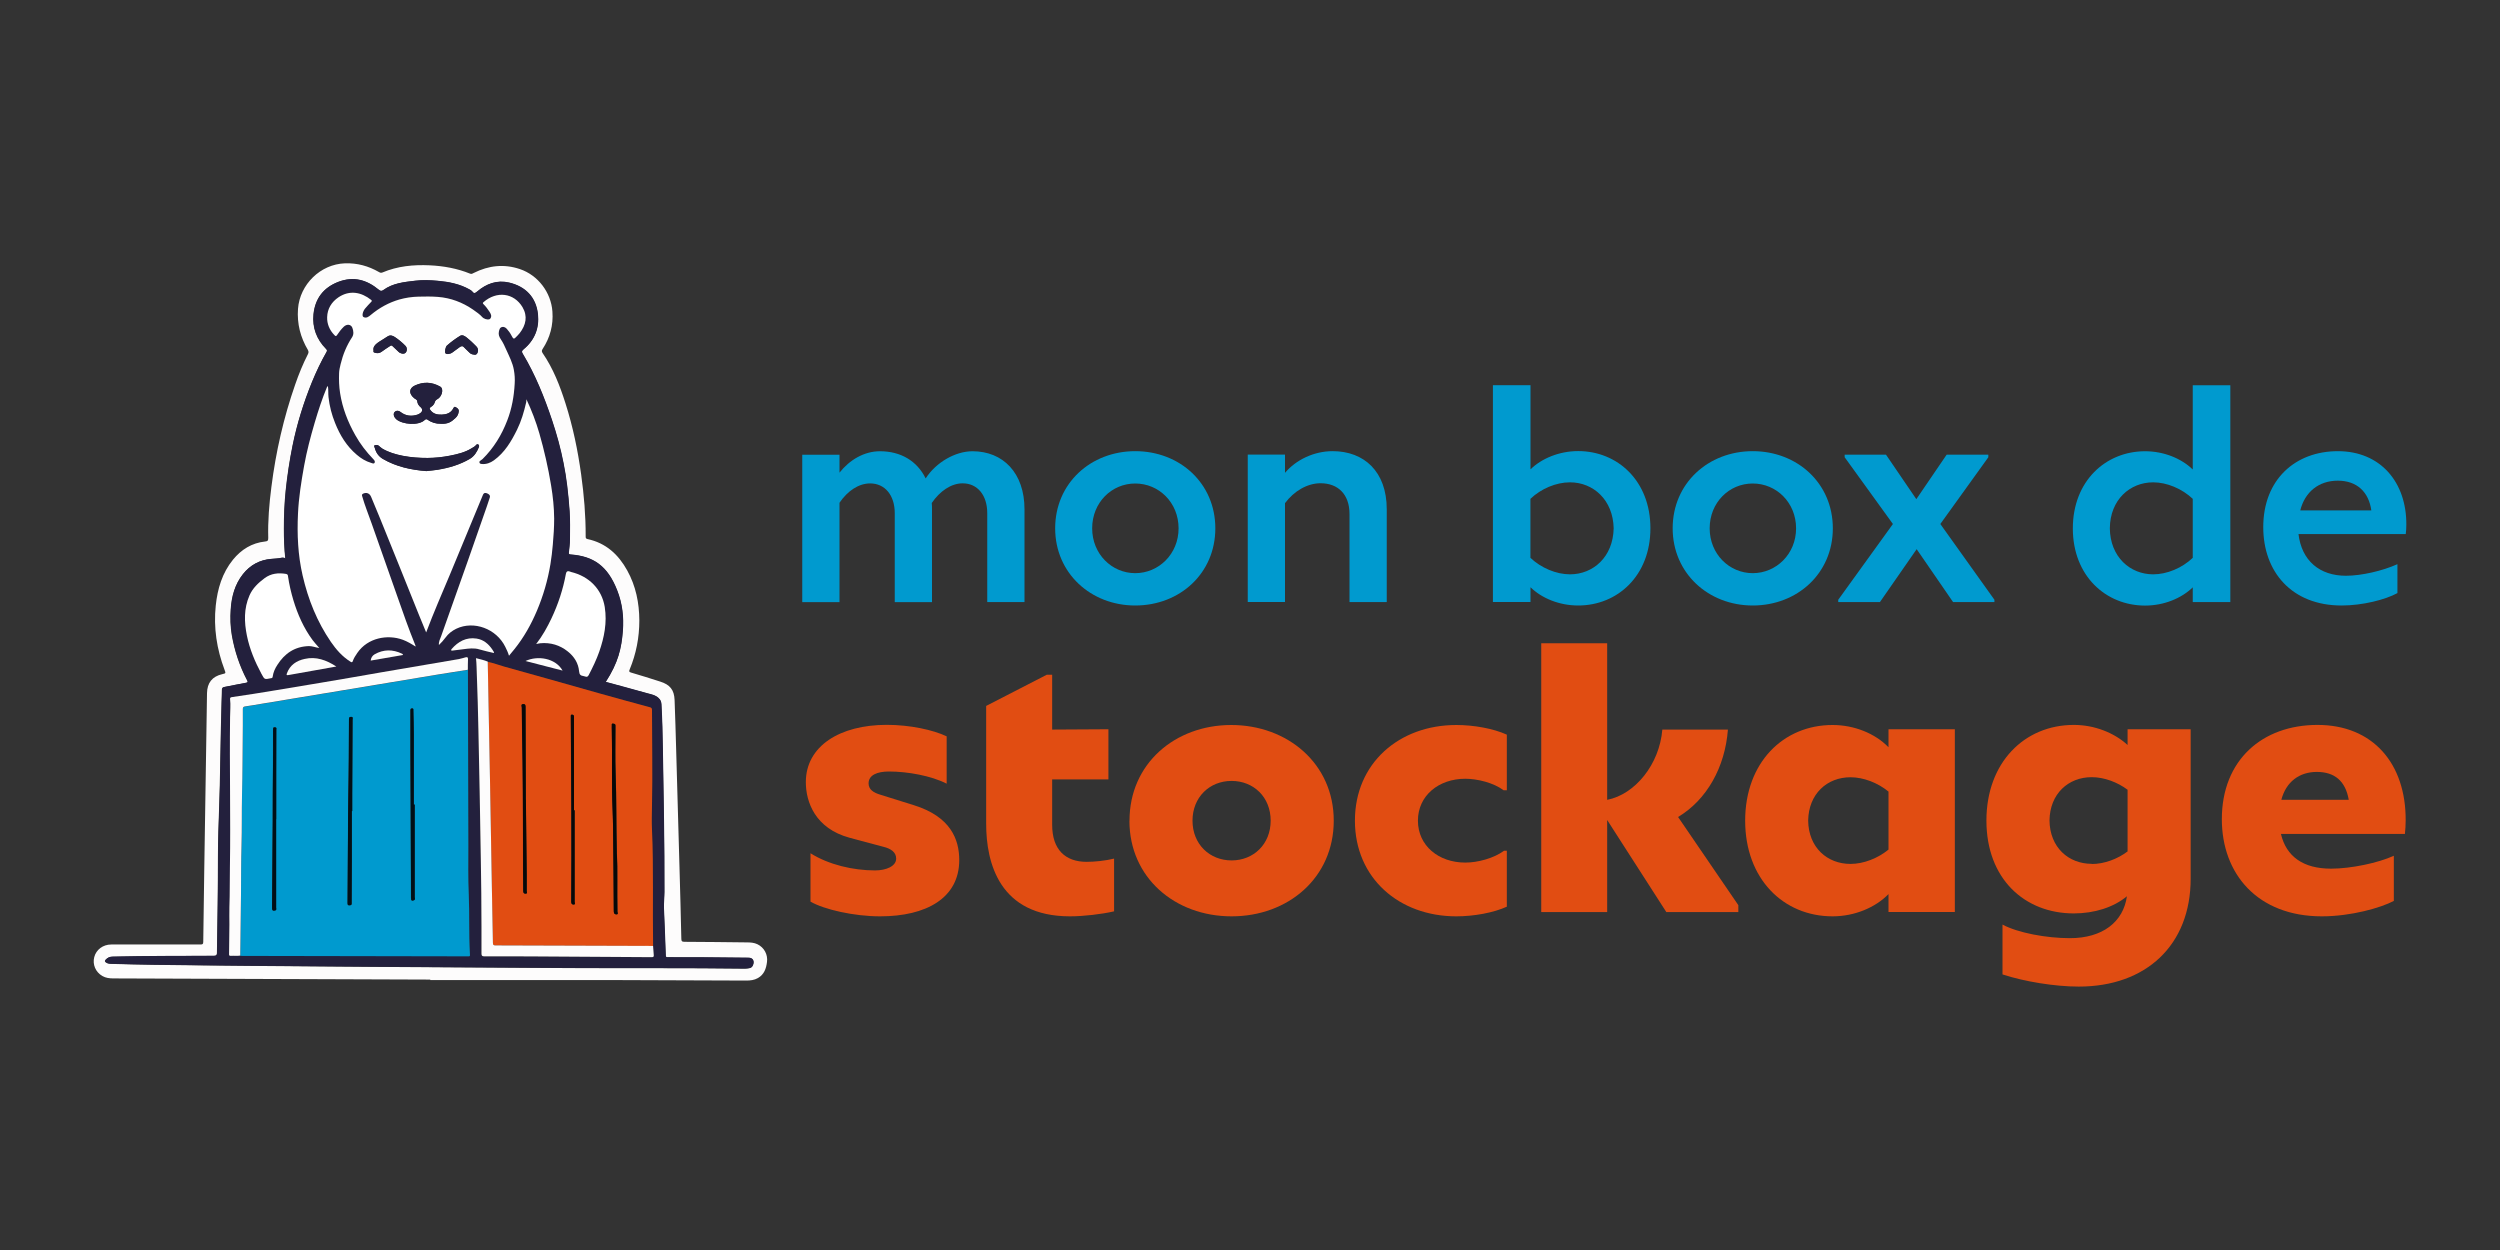 <?xml version="1.0" encoding="UTF-8"?>
<svg id="Calque_1" xmlns="http://www.w3.org/2000/svg" viewBox="0 0 300 150">
  <rect x="0" y="0" width="300" height="150" fill="#333333" stroke="none"/>
  <g>
    <path d="M97.26,108.2v-5.81c2.19,1.38,5.12,2.06,7.74,2.06,1.38,0,2.54-.52,2.54-1.42,0-.77-.64-1.2-1.55-1.42l-4.04-1.08c-4.13-1.12-5.25-4.3-5.25-6.67,0-4.34,4.09-6.88,9.72-6.88,2.75,0,5.55.6,7.18,1.38v5.68c-1.85-.95-4.69-1.46-6.92-1.46-1.42,0-2.45.43-2.45,1.42,0,.73.56,1.12,1.46,1.38l4,1.25c4.39,1.38,5.42,4.09,5.42,6.58,0,4.56-3.96,6.75-9.5,6.75-3.14,0-6.71-.82-8.34-1.76Z" fill="#e14d12"/>
    <path d="M133.69,103.04v6.32c-1.46.34-3.66.6-5.29.6-8.47,0-10.06-6.41-10.06-11.1v-14.15l7.27-3.74h.65v6.58l6.75-.04v6.02h-6.75v5.46c0,2.97,1.59,4.43,4.13,4.43.99,0,2.24-.13,3.31-.39Z" fill="#e14d12"/>
    <path d="M135.54,98.48c0-6.84,5.46-11.48,12.21-11.48s12.3,4.64,12.3,11.48-5.46,11.48-12.26,11.48-12.26-4.64-12.26-11.48ZM152.48,98.48c0-2.84-2.06-4.77-4.69-4.77s-4.69,1.94-4.69,4.77,2.06,4.77,4.69,4.77,4.69-1.94,4.69-4.77Z" fill="#e14d12"/>
    <path d="M162.59,98.48c0-6.88,5.29-11.48,12.17-11.48,2.11,0,4.47.43,6.06,1.16v6.67h-.39c-1.2-.9-3.14-1.38-4.6-1.38-3.18,0-5.68,2.02-5.68,5.03s2.49,5.03,5.68,5.03c1.51,0,3.44-.52,4.65-1.42h.34v6.71c-1.59.73-3.96,1.16-6.06,1.16-6.88,0-12.17-4.6-12.17-11.48Z" fill="#e14d12"/>
    <path d="M208.6,108.63v.82h-8.64l-7.1-11.05v11.05h-7.91v-32.26h7.91v18.79c3.35-.65,6.28-4.26,6.62-8.43h7.87c-.34,4.52-2.54,8.43-5.98,10.49l7.23,10.58Z" fill="#e14d12"/>
    <path d="M226.62,87.51h7.96v21.93h-7.96v-2.15c-1.59,1.63-4.09,2.67-6.71,2.67-5.93,0-10.49-4.52-10.49-11.48s4.56-11.48,10.49-11.48c2.62,0,5.12,1.03,6.71,2.67v-2.15ZM226.62,101.96v-6.97c-1.25-1.03-2.97-1.72-4.56-1.72-2.8,0-5.03,1.98-5.08,5.2.04,3.23,2.28,5.2,5.08,5.2,1.59,0,3.31-.69,4.56-1.72Z" fill="#e14d12"/>
    <path d="M255.31,87.51h7.57v17.93c0,8-5.38,12.95-13.42,12.95-2.88,0-6.54-.6-9.16-1.46v-5.98c1.85.99,5.25,1.63,8.09,1.63,3.91,0,6.41-1.94,6.84-5.03-1.59,1.33-3.91,2.06-6.37,2.06-5.93,0-10.49-4.17-10.49-11.14s4.56-11.48,10.49-11.48c2.49,0,4.86.95,6.45,2.41v-1.89ZM251.01,103.68c1.51,0,3.1-.6,4.3-1.51v-7.4c-1.2-.9-2.8-1.51-4.3-1.51-2.8,0-5.03,1.98-5.07,5.2.04,3.23,2.28,5.2,5.07,5.2Z" fill="#e14d12"/>
    <path d="M288.68,98.48c0,.43-.04,1.2-.09,1.59h-14.88c.64,2.71,2.67,4.17,6.02,4.17,2.37,0,5.68-.69,7.53-1.55v5.42c-1.55.82-5.12,1.85-8.64,1.85-7.7,0-12-5.08-12-11.66,0-7.1,4.86-11.31,11.48-11.31s10.62,4.6,10.58,11.48ZM273.76,95.98h8.09c-.39-2.28-1.72-3.35-3.83-3.35s-3.7,1.2-4.26,3.35Z" fill="#e14d12"/>
  </g>
  <g>
    <path d="M51.6,117.55c-12.66-.05-25.33-.09-37.99-.14-.46,0-.92-.05-1.33-.29-.81-.47-1.2-1.38-.97-2.27.23-.89,1.05-1.51,2.04-1.51,2.75,0,5.51,0,8.26,0,.82,0,1.64,0,2.45,0,.26,0,.33-.06.33-.32.03-2.87.08-5.74.12-8.61.1-6.19.19-12.37.29-18.56.01-.89.03-1.77.04-2.66.02-1.25.62-2.01,1.83-2.29.44-.1.43-.1.28-.51-.94-2.49-1.34-5.07-1.06-7.72.21-2.01.77-3.91,2.07-5.51,1-1.22,2.26-2.01,3.86-2.18.28-.03.37-.09.37-.41-.06-2.06.12-4.12.38-6.16.53-4.18,1.46-8.27,2.85-12.26.43-1.25.93-2.47,1.53-3.65.09-.18.1-.31,0-.5-.9-1.52-1.32-3.15-1.19-4.94.22-2.93,2.69-5.35,5.63-5.46,1.47-.05,2.82.32,4.09,1.05.14.08.24.12.41.05,1.82-.77,3.73-.95,5.68-.86,1.66.08,3.29.37,4.84,1,.19.08.31-.02.45-.09,1.78-.89,3.62-1.1,5.52-.46,2.18.73,3.75,2.8,3.91,5.1.12,1.63-.28,3.12-1.17,4.48-.13.19-.13.32,0,.51,1.27,1.85,2.07,3.92,2.74,6.03.89,2.79,1.48,5.64,1.88,8.54.34,2.46.55,4.92.54,7.4,0,.16-.01.29.22.34,2.21.47,3.71,1.85,4.77,3.77,1.03,1.86,1.44,3.89,1.45,6,0,2.04-.38,4-1.16,5.88-.09.21-.09.3.17.37,1.17.34,2.33.71,3.49,1.08,1.17.37,1.68.98,1.73,2.2.08,1.99.13,3.98.19,5.98.13,4.71.27,9.42.4,14.13.08,2.84.16,5.69.22,8.53,0,.3.07.39.38.39,2.5.01,5,.04,7.5.07.43,0,.85.03,1.25.22.81.39,1.27,1.24,1.15,2.13-.1.8-.34,1.5-1.09,1.93-.44.25-.91.3-1.4.3-5.35-.02-10.69-.05-16.04-.06-7.29-.01-14.59,0-21.88,0,0-.02,0-.05,0-.07ZM34.26,67.04c-.2-.12-.36-.12-.52-.09-.39.08-.79.09-1.19.13-1.4.12-2.55.74-3.41,1.83-.97,1.23-1.36,2.68-1.46,4.21-.07,1.03-.04,2.07.13,3.09.33,1.9.93,3.71,1.83,5.42.11.22.11.28-.15.32-.86.15-1.72.34-2.58.5-.23.04-.29.14-.29.36,0,.49-.03.98-.04,1.47-.06,2.48-.13,4.95-.16,7.43-.02,1.65-.07,3.29-.12,4.94-.07,2.06-.15,4.12-.15,6.18,0,3.82-.07,7.65-.12,11.47,0,.26-.03.41-.37.41-4.05,0-8.11,0-12.16.1-.34,0-.59.11-.82.35-.16.16-.1.25.04.35.22.15.48.15.73.16,1.69.04,3.38.09,5.08.11,3.94.05,7.88.1,11.82.13,5.14.05,10.28.08,15.41.12,7.6.05,15.21.1,22.81.14,6.94.04,13.87-.02,20.81.07.17,0,.34-.02.51-.05.33-.05.46-.3.51-.57.08-.42-.17-.68-.59-.68-1.68-.02-3.36-.04-5.05-.05-1.52-.01-3.04,0-4.56-.01-.15,0-.32.05-.33-.22-.07-1.88-.15-3.77-.22-5.65-.03-.66.05-1.32.06-1.97.02-5.71-.08-11.43-.19-17.14-.03-1.8-.07-3.59-.17-5.38-.02-.29-.09-.51-.34-.74-.4-.38-.9-.44-1.38-.58-1.65-.46-3.31-.91-4.96-1.36,1.49-2.3,1.89-4.01,2.05-6.12.13-1.66-.06-3.31-.68-4.87-1.16-2.94-2.86-4.1-5.6-4.3-.17-.01-.22-.06-.2-.22.05-.52.13-1.05.13-1.57,0-1.14.04-2.27-.04-3.41-.07-1.02-.16-2.03-.29-3.05-.11-.92-.26-1.83-.44-2.73-.34-1.74-.81-3.44-1.37-5.12-.93-2.77-2.01-5.48-3.52-7.99-.14-.23-.12-.34.09-.52,1.33-1.1,1.92-2.56,1.73-4.25-.23-2-1.47-3.3-3.46-3.77-1.46-.34-2.73.14-3.83,1.08-.26.22-.39.26-.6-.02-.08-.11-.21-.17-.33-.24-1.17-.66-2.47-.91-3.79-1.03-.9-.08-1.81-.12-2.72-.01-1.34.16-2.68.28-3.82,1.12-.21.16-.36.12-.56-.05-1.43-1.18-3.01-1.63-4.82-.94-1.81.69-2.8,2.02-2.99,3.89-.16,1.59.37,3.01,1.51,4.16.13.13.14.22.05.37-.67,1.17-1.24,2.38-1.75,3.62-1,2.46-1.79,5-2.32,7.6-.36,1.77-.63,3.56-.82,5.36-.16,1.53-.22,3.07-.22,4.61,0,1.18.04,2.36.17,3.62Z" fill="#fdfcfc"/>
    <path d="M34.26,67.04c-.14-1.25-.17-2.44-.17-3.62,0-1.54.06-3.07.22-4.61.19-1.8.46-3.59.82-5.36.53-2.61,1.32-5.14,2.32-7.6.51-1.24,1.08-2.46,1.75-3.62.09-.16.08-.24-.05-.37-1.14-1.15-1.67-2.57-1.51-4.16.19-1.87,1.18-3.2,2.99-3.89,1.82-.69,3.39-.24,4.82.94.2.17.35.2.56.05,1.14-.83,2.48-.96,3.82-1.12.91-.11,1.81-.07,2.72.01,1.32.12,2.61.37,3.79,1.03.12.07.25.14.33.24.2.28.34.24.6.02,1.1-.94,2.37-1.42,3.83-1.08,1.99.47,3.23,1.76,3.46,3.77.19,1.69-.39,3.15-1.73,4.25-.22.18-.23.28-.09.52,1.51,2.52,2.59,5.22,3.52,7.99.56,1.68,1.03,3.38,1.37,5.12.18.9.33,1.81.44,2.73.13,1.01.21,2.03.29,3.05.08,1.14.04,2.27.04,3.41,0,.52-.08,1.05-.13,1.57-.02.16.03.21.2.22,2.75.2,4.45,1.36,5.6,4.3.62,1.57.81,3.21.68,4.87-.16,2.11-.57,3.82-2.05,6.12,1.66.45,3.31.89,4.96,1.36.48.13.97.2,1.38.58.24.23.32.45.34.74.1,1.79.14,3.59.17,5.38.1,5.71.2,11.43.19,17.14,0,.66-.08,1.31-.06,1.97.08,1.88.16,3.77.22,5.65,0,.27.17.22.33.22,1.52,0,3.04,0,4.56.01,1.68.01,3.36.03,5.05.05.42,0,.66.27.59.68-.05.28-.19.53-.51.57-.17.02-.34.05-.51.05-6.94-.09-13.87-.04-20.81-.07-7.6-.04-15.21-.09-22.81-.14-5.14-.03-10.28-.07-15.41-.12-3.94-.04-7.88-.08-11.82-.13-1.69-.02-3.39-.07-5.08-.11-.25,0-.51,0-.73-.16-.14-.1-.2-.19-.04-.35.23-.24.48-.35.82-.35,4.05-.09,8.11-.09,12.16-.1.34,0,.37-.16.37-.41.05-3.82.13-7.65.12-11.47,0-2.06.08-4.12.15-6.18.06-1.65.1-3.29.12-4.94.04-2.48.1-4.95.16-7.43.01-.49.04-.98.04-1.47,0-.23.07-.32.29-.36.86-.16,1.71-.35,2.58-.5.26-.05.26-.11.15-.32-.9-1.71-1.5-3.52-1.83-5.42-.18-1.02-.2-2.06-.13-3.09.1-1.53.49-2.98,1.46-4.21.87-1.1,2.01-1.72,3.41-1.83.4-.03.8-.04,1.19-.13.15-.03.32-.04.52.09ZM78.36,113.53s.01-.07.01-.1c-.07-4.6.06-9.21-.13-13.81-.04-.99-.01-1.98,0-2.97.07-3.81,0-7.62,0-11.43,0-.19-.06-.28-.25-.34-4.08-1.09-8.14-2.25-12.2-3.4-1.75-.5-3.51-.97-5.26-1.47-.67-.19-1.32-.44-2-.58-.46-.21-.94-.3-1.44-.43.09.68.08,1.32.1,1.96.1,2.21.14,4.42.19,6.63.06,2.47.12,4.95.15,7.43.08,5.41.22,10.82.22,16.24,0,1.06.02,2.12,0,3.18,0,.28.08.34.35.34,2.03,0,4.05,0,6.08.01,4.66.03,9.33.06,13.99.09.21,0,.27-.05.25-.25-.03-.37-.06-.73-.08-1.1ZM56.15,80.37c0-.43,0-.85.02-1.28.01-.25-.1-.27-.29-.22-.27.07-.53.16-.8.21-3.07.53-6.13,1.05-9.2,1.57-2.5.43-4.99.88-7.49,1.29-3.51.57-7,1.21-10.52,1.7-.14.02-.28.05-.25.25.1.71.01,1.43,0,2.14-.08,6,.08,12-.02,18-.03,1.6,0,3.2-.06,4.79-.03.7,0,1.41,0,2.11-.01,1.15-.03,2.3-.04,3.45,0,.14-.06.32.2.31.38-.02.76.03,1.14-.03.09,0,.18.02.27.02,8.95.02,17.9.04,26.85.05.5,0,.46.06.43-.45-.13-2.32-.03-4.65-.13-6.98-.08-1.93-.04-3.87-.05-5.81-.02-7.05-.03-14.1-.05-21.15ZM63.16,47.89c-.01.18,0,.28-.03.38-.26,1.12-.58,2.23-1.09,3.27-.69,1.41-1.47,2.74-2.78,3.68-.43.32-.92.49-1.46.44-.1,0-.22-.03-.27-.15-.06-.15.07-.2.14-.28.06-.06.16-.1.22-.16,1.34-1.32,2.29-2.9,2.97-4.64.54-1.41.8-2.89.89-4.4.03-.56,0-1.13-.1-1.68-.16-.84-.56-1.61-.9-2.38-.19-.44-.39-.88-.66-1.27-.2-.29-.3-.57-.24-.89.04-.23.09-.52.39-.59.27-.06.48.1.64.31.02.03.04.06.06.08.23.25.38.56.55.85.1.17.2.2.34.05.17-.19.37-.35.52-.55.76-.98.98-2.03.34-3.12-1.01-1.71-3.08-2-4.68-.6-.11.1-.09.15,0,.24.28.27.51.59.72.91.16.24.3.53.1.82-.12.17-.53.13-.83-.06-.04-.02-.08-.05-.11-.09-.34-.36-.74-.65-1.14-.93-1.27-.87-2.67-1.4-4.2-1.52-.78-.06-1.57-.05-2.36-.03-.78.02-1.53.13-2.27.34-1.28.37-2.41,1-3.43,1.85-.24.2-.54.45-.89.25-.2-.12-.09-.65.19-1,.23-.28.48-.55.74-.81.09-.09.13-.14,0-.24-1.21-.96-2.6-1.19-3.91-.32-.85.57-1.34,1.39-1.37,2.38-.03.8.28,1.56.87,2.16.14.14.2.17.32-.01.24-.35.5-.69.8-.99.37-.36.89-.3,1.04.14.13.37.19.76-.04,1.12-.65.99-1.09,2.06-1.37,3.21-.09.37-.18.75-.19,1.12-.03.79,0,1.57.12,2.36.29,1.8.93,3.47,1.82,5.05.6,1.06,1.33,2.03,2.18,2.9.12.12.24.28.13.44-.1.15-.27.05-.4,0-.65-.19-1.22-.54-1.73-.98-1.21-1.03-2.01-2.36-2.6-3.81-.4-.99-.68-2.02-.79-3.1-.05-.44,0-.88-.07-1.32-.08.03-.1.08-.12.13-.56,1.37-1.02,2.78-1.45,4.2-.51,1.73-.97,3.47-1.29,5.25-.34,1.89-.65,3.78-.73,5.71-.11,2.51,0,4.99.56,7.45.66,2.85,1.73,5.52,3.39,7.95.64.93,1.37,1.76,2.34,2.37.14.09.22.11.28-.06.12-.36.33-.67.54-.98,1.25-1.83,3.63-2.26,5.46-1.59.54.2,1.04.49,1.54.82,0-.07,0-.1-.02-.13-.8-1.97-1.49-3.97-2.2-5.97-1.01-2.89-2.03-5.78-3.05-8.66-.39-1.09-.83-2.17-1.14-3.28-.04-.16-.03-.25.13-.32.39-.18.76-.04.94.38.38.9.75,1.8,1.12,2.7.78,1.93,1.56,3.86,2.34,5.79.77,1.9,1.52,3.8,2.29,5.7.28.69.56,1.37.86,2.09.89-2.37,1.89-4.65,2.85-6.94.74-1.77,1.47-3.54,2.2-5.31.59-1.42,1.18-2.83,1.76-4.25.11-.28.31-.27.52-.18.21.09.4.23.3.52-.12.34-.22.68-.34,1.02-.76,2.18-1.51,4.35-2.28,6.53-1.07,3.02-2.15,6.04-3.21,9.06-.12.34-.31.67-.27,1.06.28-.28.55-.57.79-.89.34-.47.78-.81,1.29-1.06,2.11-1.01,4.82-.01,5.89,2.18.17.34.33.68.44,1.06.23-.28.45-.53.65-.79,1.13-1.4,2-2.96,2.7-4.61.75-1.79,1.3-3.65,1.62-5.58.13-.79.22-1.58.29-2.38.09-1.03.17-2.06.16-3.09-.01-1.34-.15-2.67-.37-4-.35-2.11-.82-4.19-1.41-6.24-.4-1.38-.91-2.72-1.56-4.11ZM38.32,77.76c-.3-.35-.57-.63-.79-.93-1.07-1.46-1.8-3.08-2.31-4.8-.27-.91-.49-1.84-.63-2.79-.02-.14-.01-.31-.24-.35-.93-.15-1.8-.07-2.59.52-.75.56-1.41,1.18-1.8,2.06-.69,1.57-.64,3.2-.31,4.83.33,1.62.97,3.13,1.75,4.59.36.68.36.68,1.1.52.02,0,.05,0,.07-.01.1-.02.15-.06.17-.18.06-.52.28-.98.56-1.41.88-1.39,2.1-2.21,3.78-2.26.41-.01.78.15,1.26.23ZM64.35,77.27c.22-.04.35-.07.48-.09,1.23-.11,2.34.22,3.3.99.75.61,1.27,1.41,1.35,2.37.04.45.2.53.53.58.07.01.14.03.2.05.2.08.32.03.43-.18.48-.91.93-1.83,1.26-2.8.6-1.73.96-3.49.66-5.35-.35-2.18-1.91-3.7-4.04-4.21-.15-.04-.53-.29-.62.22-.34,1.86-.92,3.65-1.74,5.36-.5,1.05-1.06,2.06-1.82,3.05ZM40.37,79.98c-1.22-.79-2.44-1.22-3.8-.92-.97.22-1.77.72-2.14,1.73-.08.22-.03.25.16.21,1.9-.34,3.8-.68,5.78-1.03ZM59.26,78.36c0-.06,0-.09,0-.11-.06-.11-.13-.22-.2-.32-.46-.67-1.06-1.18-1.88-1.3-1.24-.19-2.2.35-3,1.26-.03.03-.05.08-.05.12.01.08.08.06.14.06.45-.05.91-.11,1.36-.17.64-.08,1.26-.17,1.9.03.56.18,1.14.29,1.72.43ZM67.51,80.47c-.85-1.51-2.98-1.83-4.45-1.15,1.49.39,2.95.76,4.45,1.15ZM48.35,78.6c0-.12-.09-.14-.14-.16-1.1-.52-2.18-.52-3.26.09-.28.16-.42.4-.47.75,1.31-.23,2.59-.45,3.87-.67Z" fill="#23203d"/>
    <path d="M63.16,47.89c.65,1.39,1.16,2.73,1.56,4.11.59,2.05,1.06,4.13,1.41,6.24.22,1.33.36,2.66.37,4,0,1.03-.07,2.06-.16,3.09-.07.8-.16,1.59-.29,2.38-.32,1.93-.86,3.78-1.62,5.58-.7,1.65-1.57,3.21-2.7,4.61-.21.26-.42.51-.65.79-.11-.38-.27-.72-.44-1.06-1.07-2.19-3.78-3.19-5.89-2.18-.51.25-.95.59-1.29,1.06-.23.32-.5.61-.79.89-.04-.4.15-.73.27-1.06,1.06-3.02,2.14-6.04,3.21-9.06.77-2.17,1.52-4.35,2.28-6.53.12-.34.22-.68.34-1.02.1-.29-.09-.43-.3-.52-.21-.09-.4-.1-.52.18-.58,1.42-1.18,2.84-1.76,4.25-.73,1.77-1.46,3.54-2.2,5.31-.96,2.29-1.96,4.57-2.85,6.94-.3-.72-.58-1.4-.86-2.09-.76-1.9-1.52-3.8-2.29-5.7-.78-1.93-1.56-3.86-2.34-5.79-.37-.9-.74-1.8-1.12-2.7-.18-.42-.55-.55-.94-.38-.16.08-.18.16-.13.32.32,1.12.76,2.19,1.14,3.28,1.02,2.89,2.03,5.77,3.05,8.66.7,2,1.4,4.01,2.2,5.97.01.03,0,.06.02.13-.51-.33-1-.62-1.54-.82-1.83-.67-4.21-.24-5.46,1.59-.21.31-.42.62-.54.98-.06.17-.14.15-.28.06-.97-.61-1.7-1.44-2.34-2.37-1.66-2.42-2.73-5.09-3.39-7.95-.57-2.46-.68-4.94-.56-7.45.09-1.93.39-3.81.73-5.71.32-1.78.78-3.52,1.29-5.25.42-1.42.88-2.83,1.45-4.2.02-.05.04-.1.12-.13.07.44.02.88.07,1.32.12,1.08.39,2.11.79,3.1.58,1.46,1.38,2.78,2.6,3.81.51.44,1.08.79,1.73.98.13.04.31.14.4,0,.11-.16-.01-.32-.13-.44-.85-.88-1.59-1.84-2.18-2.9-.89-1.58-1.54-3.24-1.82-5.05-.12-.79-.15-1.57-.12-2.36.01-.37.1-.75.19-1.12.28-1.15.72-2.22,1.37-3.21.23-.36.17-.75.04-1.12-.15-.44-.67-.5-1.04-.14-.31.3-.57.64-.8.99-.12.18-.18.16-.32.01-.59-.6-.9-1.36-.87-2.16.03-.99.52-1.81,1.37-2.38,1.31-.87,2.7-.64,3.91.32.12.1.08.15,0,.24-.25.26-.51.53-.74.81-.28.35-.39.88-.19,1,.35.2.65-.05.89-.25,1.02-.85,2.15-1.48,3.43-1.85.75-.21,1.49-.32,2.27-.34.79-.02,1.58-.03,2.36.03,1.53.12,2.93.65,4.2,1.52.4.28.81.56,1.14.93.03.03.07.06.11.09.29.19.71.23.83.06.21-.29.06-.58-.1-.82-.21-.32-.44-.64-.72-.91-.09-.09-.11-.15,0-.24,1.6-1.39,3.66-1.11,4.68.6.64,1.09.42,2.14-.34,3.12-.15.2-.35.37-.52.55-.14.15-.24.12-.34-.05-.17-.29-.31-.6-.55-.85-.02-.02-.04-.06-.06-.08-.16-.21-.37-.37-.64-.31-.3.06-.34.36-.39.59-.06.31.04.6.24.89.27.39.47.84.66,1.27.35.78.75,1.54.9,2.38.1.55.14,1.11.1,1.68-.08,1.51-.34,2.98-.89,4.4-.67,1.75-1.63,3.32-2.97,4.64-.06.06-.16.1-.22.16-.07.07-.21.12-.14.28.05.13.17.14.27.15.54.05,1.03-.13,1.46-.44,1.3-.94,2.09-2.28,2.78-3.68.51-1.04.83-2.14,1.09-3.27.02-.1.02-.2.03-.38ZM52.86,50.85c.93.03,1.27-.21,1.81-.71.23-.21.36-.5.38-.82.01-.27-.21-.37-.39-.48-.12-.08-.21.05-.26.15-.29.59-.83.74-1.4.76-.51.02-1.01-.08-1.35-.54-.1-.13-.16-.25.06-.38.23-.13.4-.34.48-.61.04-.13.11-.22.25-.3.29-.15.48-.41.58-.73.11-.35.04-.68-.21-.81-.98-.55-1.97-.61-3.01-.13-.75.34-.76,1-.08,1.54.13.1.34.14.35.35.03.33.2.55.44.75.2.17.2.45,0,.62-.11.09-.24.18-.38.23-.74.25-1.45.18-2.07-.31-.21-.17-.44-.18-.63-.06-.19.13-.23.36-.13.59.06.13.13.23.24.33.71.64,2.7.83,3.44.09.1-.1.21-.11.34-.02.48.35,1.02.5,1.54.48ZM51.2,56.53c.41-.05.86-.08,1.3-.15,1.36-.22,2.68-.6,3.88-1.31.54-.32.85-.83,1.08-1.39.05-.11.07-.26-.07-.34-.13-.08-.21.02-.29.11-.14.16-.33.24-.5.35-.8.5-1.71.71-2.62.89-.88.17-1.77.26-2.66.27-1,0-2-.07-2.99-.26-.85-.17-1.68-.41-2.43-.85-.17-.1-.3-.24-.45-.36-.15-.12-.35-.09-.49-.04-.12.04,0,.23.03.34.15.56.47,1,.97,1.29,1.61.93,3.38,1.31,5.25,1.46ZM56.92,42.56c.2.03.32-.08.39-.27.11-.28.03-.53-.16-.73-.36-.37-.74-.73-1.14-1.05-.22-.17-.51-.39-.81-.21-.55.34-1.08.73-1.57,1.16-.18.16-.29.77-.18.92.13.16.54.12.83-.09.29-.21.58-.41.86-.63.21-.16.39-.19.58.05.17.21.41.38.59.58.16.18.35.24.6.26ZM44.82,42c-.02.28-.02.27.2.33.3.09.55.04.8-.15.31-.23.64-.44.96-.65.08-.05.18-.14.3-.02.24.24.51.47.75.71.21.21.61.29.8.13.22-.18.25-.61.03-.84-.38-.4-.81-.75-1.27-1.06-.28-.19-.58-.3-.92-.06-.38.27-.8.48-1.18.76-.3.23-.52.48-.48.84Z" fill="#fff"/>
    <path d="M56.15,80.37c.02,7.05.03,14.1.05,21.15,0,1.94-.04,3.87.05,5.81.1,2.33,0,4.65.13,6.98.03.51.07.45-.43.45-8.95-.02-17.9-.04-26.85-.05-.09,0-.18-.01-.27-.02.03-2.45.06-4.91.09-7.36.02-1.96,0-3.92.06-5.87.06-1.98.02-3.96.06-5.94.06-2.81.07-5.62.1-8.43,0-.66,0-1.31,0-1.97,0-.21.05-.3.28-.33.6-.08,1.2-.19,1.8-.29,2.44-.4,4.87-.81,7.31-1.21,2.29-.38,4.58-.76,6.87-1.14,2.43-.4,4.85-.81,7.28-1.21,1.16-.19,2.31-.37,3.47-.55ZM42.22,97.34h.04c0-.68,0-1.36,0-2.03.02-2.98.03-5.96.04-8.94,0-.13.11-.35-.19-.34-.24,0-.24.15-.24.32-.02,3.1-.02,6.19-.08,9.29-.03,1.59-.03,3.18-.04,4.77-.02,2.66-.03,5.32-.05,7.98,0,.23.07.27.28.25.26-.02.21-.19.21-.34,0-1.62.02-3.25.02-4.87,0-2.03,0-4.05,0-6.08ZM49.77,96.54s-.09,0-.13,0c0-2.83,0-5.67,0-8.5,0-.93-.03-1.86-.05-2.8,0-.11.03-.25-.16-.24-.14,0-.2.09-.19.23,0,.07,0,.14,0,.21,0,1.55,0,3.11,0,4.66.02,5.87.05,11.75.07,17.62,0,.33.08.4.33.31.22-.08.11-.26.11-.39,0-3.7,0-7.41,0-11.11ZM33.14,98.3s0,0,0,0c0-1.82,0-3.64,0-5.46,0-1.76.01-3.52.01-5.29,0-.1.07-.25-.11-.28-.09-.01-.21-.03-.25.07-.04.09-.03.2-.03.3,0,1.43,0,2.86-.01,4.28-.03,2.22-.02,4.45-.03,6.67-.02,3.44-.05,6.89-.08,10.33,0,.26.05.39.34.33.24-.05.15-.23.15-.36,0-3.54,0-7.07,0-10.61Z" fill="#009acf"/>
    <path d="M58.53,79.42c.68.14,1.34.39,2,.58,1.75.5,3.5.98,5.26,1.47,4.06,1.15,8.12,2.31,12.2,3.4.19.05.25.14.25.34,0,3.81.08,7.62,0,11.43-.02.99-.05,1.98,0,2.97.2,4.6.06,9.21.13,13.81,0,.03,0,.07-.01.1-6.3-.02-12.6-.05-18.91-.06-.24,0-.31-.08-.31-.31-.03-2.12-.08-4.24-.12-6.36-.08-4.39-.15-8.78-.23-13.16-.09-4.73-.18-9.47-.27-14.2ZM74.03,102.52c-.09-3.78-.04-6.74-.15-9.7-.07-1.83-.02-3.66-.02-5.49,0-.09,0-.18,0-.28,0-.2-.16-.2-.29-.22-.2-.03-.15.14-.15.23-.01.16,0,.32,0,.48.09,3.24-.04,6.49.1,9.74.05,1.22.05,2.44.07,3.66.03,2.81.05,5.62.07,8.43,0,.27.13.36.34.35.24-.01.1-.23.1-.33-.05-2.57.03-5.13-.06-6.88ZM63.11,95.95h-.02c0-.15,0-.3,0-.45-.01-3.53-.02-7.05-.03-10.58,0-.22.02-.45-.29-.43-.31.02-.16.28-.16.43,0,2.16.06,4.33.09,6.49.06,4.37.05,8.73.06,13.1,0,.79.02,1.59.02,2.38,0,.23.06.37.3.35.23-.01.12-.21.12-.32.01-.67,0-1.34,0-2-.03-2.99-.06-5.98-.1-8.97ZM68.96,97.23h-.09c0-3.66,0-7.32,0-10.99,0-.09,0-.18,0-.28,0-.15-.1-.19-.23-.21-.16-.02-.15.1-.15.21,0,.06,0,.12,0,.17.04,7.36.1,14.71.05,22.07,0,.22.07.34.28.34.26,0,.13-.23.13-.33,0-3.66,0-7.32,0-10.99Z" fill="#e14d12"/>
    <path d="M56.15,80.37c-1.16.18-2.31.36-3.47.55-2.43.4-4.85.81-7.28,1.21-2.29.38-4.58.76-6.87,1.14-2.44.4-4.87.81-7.31,1.21-.6.1-1.2.21-1.8.29-.23.03-.28.12-.28.33,0,.66,0,1.31,0,1.97-.03,2.81-.03,5.62-.1,8.43-.04,1.98,0,3.96-.06,5.94-.06,1.96-.04,3.92-.06,5.87-.03,2.45-.06,4.91-.09,7.36-.38.06-.76,0-1.14.03-.25.01-.2-.17-.2-.31.01-1.15.03-2.3.04-3.45,0-.7-.02-1.41,0-2.11.06-1.6.03-3.2.06-4.79.1-6-.06-12,.02-18,0-.71.09-1.43,0-2.14-.03-.2.11-.23.25-.25,3.52-.5,7.01-1.13,10.52-1.7,2.5-.41,4.99-.86,7.49-1.29,3.07-.53,6.13-1.04,9.2-1.57.27-.05.53-.14.8-.21.19-.05.3-.02.29.22-.02.43-.02.85-.02,1.28Z" fill="#fdfcfc"/>
    <path d="M58.53,79.42c.09,4.73.18,9.47.27,14.2.08,4.39.15,8.78.23,13.16.04,2.12.09,4.24.12,6.36,0,.24.06.31.31.31,6.3.02,12.6.04,18.91.06.03.37.05.73.08,1.1.02.19-.04.25-.25.25-4.66-.04-9.33-.07-13.99-.09-2.03-.01-4.05-.02-6.08-.01-.27,0-.35-.06-.35-.34.01-1.06,0-2.12,0-3.18,0-5.41-.14-10.82-.22-16.24-.04-2.48-.09-4.95-.15-7.43-.05-2.21-.1-4.42-.19-6.63-.03-.64-.02-1.28-.1-1.96.5.13.99.23,1.44.43Z" fill="#fdfcfc"/>
    <path d="M38.32,77.76c-.48-.07-.85-.24-1.26-.23-1.68.05-2.9.87-3.78,2.26-.28.43-.49.89-.56,1.41-.01.12-.07.16-.17.18-.02,0-.05,0-.07.01-.74.16-.73.16-1.1-.52-.78-1.45-1.42-2.97-1.75-4.59-.33-1.63-.38-3.26.31-4.83.38-.87,1.05-1.5,1.8-2.06.79-.59,1.66-.67,2.59-.52.23.04.22.21.24.35.14.95.36,1.88.63,2.79.52,1.72,1.24,3.35,2.31,4.8.23.31.49.58.79.93Z" fill="#fff"/>
    <path d="M64.35,77.27c.76-.98,1.32-2,1.82-3.05.81-1.71,1.4-3.5,1.74-5.36.09-.51.48-.26.62-.22,2.13.51,3.69,2.03,4.04,4.21.29,1.86-.06,3.62-.66,5.35-.34.97-.79,1.89-1.26,2.8-.11.21-.23.26-.43.18-.06-.02-.13-.04-.2-.05-.33-.06-.49-.14-.53-.58-.08-.96-.59-1.77-1.35-2.37-.96-.77-2.07-1.1-3.3-.99-.13.01-.27.05-.48.09Z" fill="#fff"/>
    <path d="M40.37,79.98c-1.98.35-3.88.69-5.78,1.03-.19.03-.24,0-.16-.21.37-1.01,1.16-1.52,2.14-1.73,1.36-.31,2.58.13,3.8.92Z" fill="#fdfcfc"/>
    <path d="M59.26,78.36c-.58-.14-1.16-.26-1.72-.43-.64-.2-1.27-.11-1.9-.03-.45.06-.91.11-1.36.17-.05,0-.13.02-.14-.06,0-.04.02-.09.05-.12.79-.91,1.76-1.45,3-1.26.82.12,1.42.63,1.88,1.3.07.1.13.21.2.32,0,.02,0,.04,0,.11Z" fill="#fdfcfc"/>
    <path d="M67.51,80.47c-1.5-.39-2.96-.77-4.45-1.15,1.46-.68,3.59-.36,4.45,1.15Z" fill="#fdfcfc"/>
    <path d="M48.35,78.6c-1.28.22-2.56.44-3.87.67.05-.34.19-.58.47-.75,1.07-.61,2.16-.61,3.26-.09.05.03.14.04.14.16Z" fill="#fdfcfc"/>
    <path d="M52.86,50.85c-.52.01-1.06-.13-1.54-.48-.12-.09-.23-.08-.34.02-.74.74-2.73.55-3.44-.09-.11-.1-.18-.2-.24-.33-.1-.23-.06-.46.13-.59.19-.13.42-.11.63.06.63.49,1.33.56,2.07.31.14-.05.27-.14.38-.23.2-.17.19-.45,0-.62-.23-.2-.41-.42-.44-.75-.02-.2-.23-.24-.35-.35-.68-.54-.66-1.2.08-1.54,1.04-.47,2.03-.41,3.01.13.25.14.31.46.21.81-.1.32-.29.58-.58.73-.14.07-.21.17-.25.3-.08.27-.25.48-.48.61-.22.12-.15.24-.06.38.33.46.84.56,1.35.54.57-.02,1.11-.18,1.4-.76.05-.1.14-.23.26-.15.17.11.4.21.39.48-.02.33-.15.61-.38.82-.54.5-.87.74-1.81.71Z" fill="#23203d"/>
    <path d="M51.2,56.53c-1.87-.14-3.64-.52-5.25-1.46-.5-.29-.82-.73-.97-1.29-.03-.11-.15-.3-.03-.34.14-.05.34-.08.49.04.15.12.29.27.45.36.75.44,1.58.68,2.43.85.99.19,1.99.27,2.99.26.89,0,1.78-.1,2.66-.27.91-.18,1.82-.39,2.62-.89.17-.11.36-.19.5-.35.08-.09.16-.18.29-.11.14.08.11.23.07.34-.23.56-.53,1.07-1.08,1.39-1.2.7-2.52,1.08-3.88,1.31-.44.07-.89.1-1.3.15Z" fill="#23203d"/>
    <path d="M56.92,42.56c-.25-.02-.44-.08-.6-.26-.18-.21-.41-.37-.59-.58-.19-.24-.37-.21-.58-.05-.28.21-.57.42-.86.63-.29.21-.7.25-.83.09-.12-.14,0-.75.18-.92.49-.43,1.02-.82,1.57-1.16.29-.18.59.04.81.21.41.32.78.68,1.14,1.05.19.19.27.45.16.73-.07.19-.2.3-.39.27Z" fill="#23203d"/>
    <path d="M44.82,42c-.04-.36.18-.61.48-.84.38-.28.8-.49,1.18-.76.34-.24.64-.13.92.06.46.31.88.66,1.27,1.06.22.23.2.66-.03.84-.2.16-.59.08-.8-.13-.24-.25-.51-.47-.75-.71-.12-.12-.22-.04-.3.02-.33.21-.65.42-.96.65-.25.19-.51.24-.8.15-.22-.07-.22-.06-.2-.33Z" fill="#23203d"/>
    <path d="M42.22,97.34c0,2.03,0,4.05,0,6.08,0,1.62-.01,3.25-.02,4.87,0,.16.04.32-.21.34-.21.02-.28-.02-.28-.25.02-2.66.03-5.32.05-7.98.01-1.59,0-3.18.04-4.77.07-3.1.07-6.19.08-9.29,0-.17,0-.32.24-.32.3,0,.19.22.19.34-.01,2.98-.03,5.96-.04,8.94,0,.68,0,1.36,0,2.03h-.04Z" fill="#000f17"/>
    <path d="M49.77,96.54c0,3.7,0,7.41,0,11.11,0,.13.1.31-.11.39-.25.09-.33.02-.33-.31-.02-5.87-.05-11.75-.07-17.62,0-1.55,0-3.11,0-4.66,0-.07,0-.14,0-.21,0-.14.05-.22.19-.23.19-.01.16.13.16.24.02.93.05,1.86.05,2.8,0,2.83,0,5.67,0,8.5.04,0,.09,0,.13,0Z" fill="#000f17"/>
    <path d="M33.14,98.3c0,3.54,0,7.07,0,10.61,0,.13.09.31-.15.36-.29.06-.34-.07-.34-.33.03-3.44.06-6.89.08-10.33.01-2.22,0-4.45.03-6.67.02-1.43.02-2.86.01-4.28,0-.1,0-.21.03-.3.04-.1.16-.08.25-.07.18.03.11.18.11.28,0,1.76-.01,3.52-.01,5.29,0,1.82,0,3.64,0,5.46,0,0,0,0,0,0Z" fill="#000f17"/>
    <path d="M74.03,102.52c.09,1.74.01,4.31.06,6.88,0,.1.14.31-.1.33-.21,0-.33-.08-.34-.35-.01-2.81-.04-5.62-.07-8.43-.01-1.22-.01-2.44-.07-3.66-.14-3.24-.02-6.49-.1-9.74,0-.16-.02-.32,0-.48,0-.1-.04-.27.15-.23.13.02.29.02.29.22,0,.09,0,.18,0,.28,0,1.83-.04,3.66.02,5.49.11,2.96.06,5.92.15,9.7Z" fill="#070808"/>
    <path d="M63.11,95.95c.03,2.99.07,5.98.1,8.97,0,.67,0,1.34,0,2,0,.11.11.31-.12.32-.24.01-.3-.13-.3-.35,0-.79-.01-1.59-.02-2.38-.02-4.37,0-8.73-.06-13.1-.03-2.16-.09-4.33-.09-6.49,0-.14-.15-.41.16-.43.31-.02.29.22.29.43,0,3.53.02,7.05.03,10.58,0,.15,0,.3,0,.45h.02Z" fill="#070808"/>
    <path d="M68.96,97.23c0,3.66,0,7.32,0,10.99,0,.11.13.33-.13.33-.2,0-.28-.12-.28-.34.06-7.36,0-14.71-.05-22.07,0-.06,0-.12,0-.17,0-.1-.01-.22.15-.21.13.01.22.06.23.21,0,.09,0,.18,0,.28,0,3.66,0,7.32,0,10.99h.09Z" fill="#070808"/>
  </g>
  <g>
    <path d="M122.94,61.11v11.14h-4.47v-10.68c0-2.15-1.18-3.57-2.95-3.57-1.39,0-2.74.94-3.71,2.36.03.24.03.52.03.76v11.14h-4.47v-10.68c0-2.15-1.18-3.57-2.95-3.57-1.39,0-2.71.9-3.68,2.32v11.93h-4.47v-17.69h4.47v2.15c1.21-1.53,2.95-2.57,4.86-2.57,2.46,0,4.44,1.14,5.48,3.26,1.25-1.94,3.57-3.26,5.62-3.26,3.64,0,6.24,2.57,6.24,6.97Z" fill="#009acf"/>
    <path d="M126.62,63.4c0-5.41,4.27-9.26,9.61-9.26s9.61,3.85,9.61,9.26-4.27,9.26-9.61,9.26-9.61-3.89-9.61-9.26ZM141.43,63.4c0-3.09-2.36-5.38-5.2-5.38s-5.17,2.29-5.17,5.38,2.36,5.38,5.17,5.38,5.2-2.29,5.2-5.38Z" fill="#009acf"/>
    <path d="M166.41,61.11v11.14h-4.47v-10.58c0-2.36-1.39-3.68-3.47-3.68-1.6,0-3.19.94-4.27,2.39v11.86h-4.47v-17.69h4.47v2.19c1.32-1.56,3.47-2.6,5.72-2.6,3.75,0,6.49,2.43,6.49,6.97Z" fill="#009acf"/>
    <path d="M198.05,63.4c0,5.69-3.95,9.26-8.67,9.26-2.26,0-4.37-.87-5.72-2.19v1.77h-4.51v-26.02h4.51v10.1c1.35-1.32,3.47-2.19,5.72-2.19,4.72,0,8.67,3.57,8.67,9.26ZM193.64,63.4c-.07-3.43-2.46-5.52-5.24-5.52-1.67,0-3.47.76-4.75,1.98v7.08c1.28,1.21,3.09,1.98,4.75,1.98,2.78,0,5.17-2.08,5.24-5.52Z" fill="#009acf"/>
    <path d="M200.72,63.4c0-5.41,4.27-9.26,9.61-9.26s9.61,3.85,9.61,9.26-4.27,9.26-9.61,9.26-9.61-3.89-9.61-9.26ZM215.53,63.4c0-3.09-2.36-5.38-5.2-5.38s-5.17,2.29-5.17,5.38,2.36,5.38,5.17,5.38,5.2-2.29,5.2-5.38Z" fill="#009acf"/>
    <path d="M232.84,62.88l6.49,9.09v.28h-4.96l-4.37-6.35-4.41,6.35h-5v-.28l6.56-9.09-5.79-8.01v-.31h4.96l3.64,5.34,3.64-5.34h5v.31l-5.76,8.01Z" fill="#009acf"/>
    <path d="M263.13,46.23h4.51v26.02h-4.51v-1.77c-1.35,1.32-3.47,2.19-5.72,2.19-4.72,0-8.67-3.57-8.67-9.26s3.95-9.26,8.67-9.26c2.26,0,4.37.87,5.72,2.19v-10.1ZM263.13,66.94v-7.08c-1.28-1.21-3.09-1.98-4.75-1.98-2.78,0-5.17,2.08-5.2,5.52.04,3.43,2.43,5.52,5.2,5.52,1.67,0,3.47-.76,4.75-1.98Z" fill="#009acf"/>
    <path d="M288.76,62.98c0,.38-.03.83-.07,1.11h-12.87c.38,3.19,2.53,5,5.69,5,1.87,0,4.41-.59,6.18-1.39v3.47c-1.46.8-4.2,1.49-6.7,1.49-6,0-9.4-4.06-9.4-9.4,0-5.72,3.85-9.12,8.95-9.12s8.26,3.71,8.22,8.85ZM276.03,61.25h8.53c-.31-2.22-1.73-3.57-4.02-3.57s-3.95,1.35-4.51,3.57Z" fill="#009acf"/>
  </g>
</svg>
